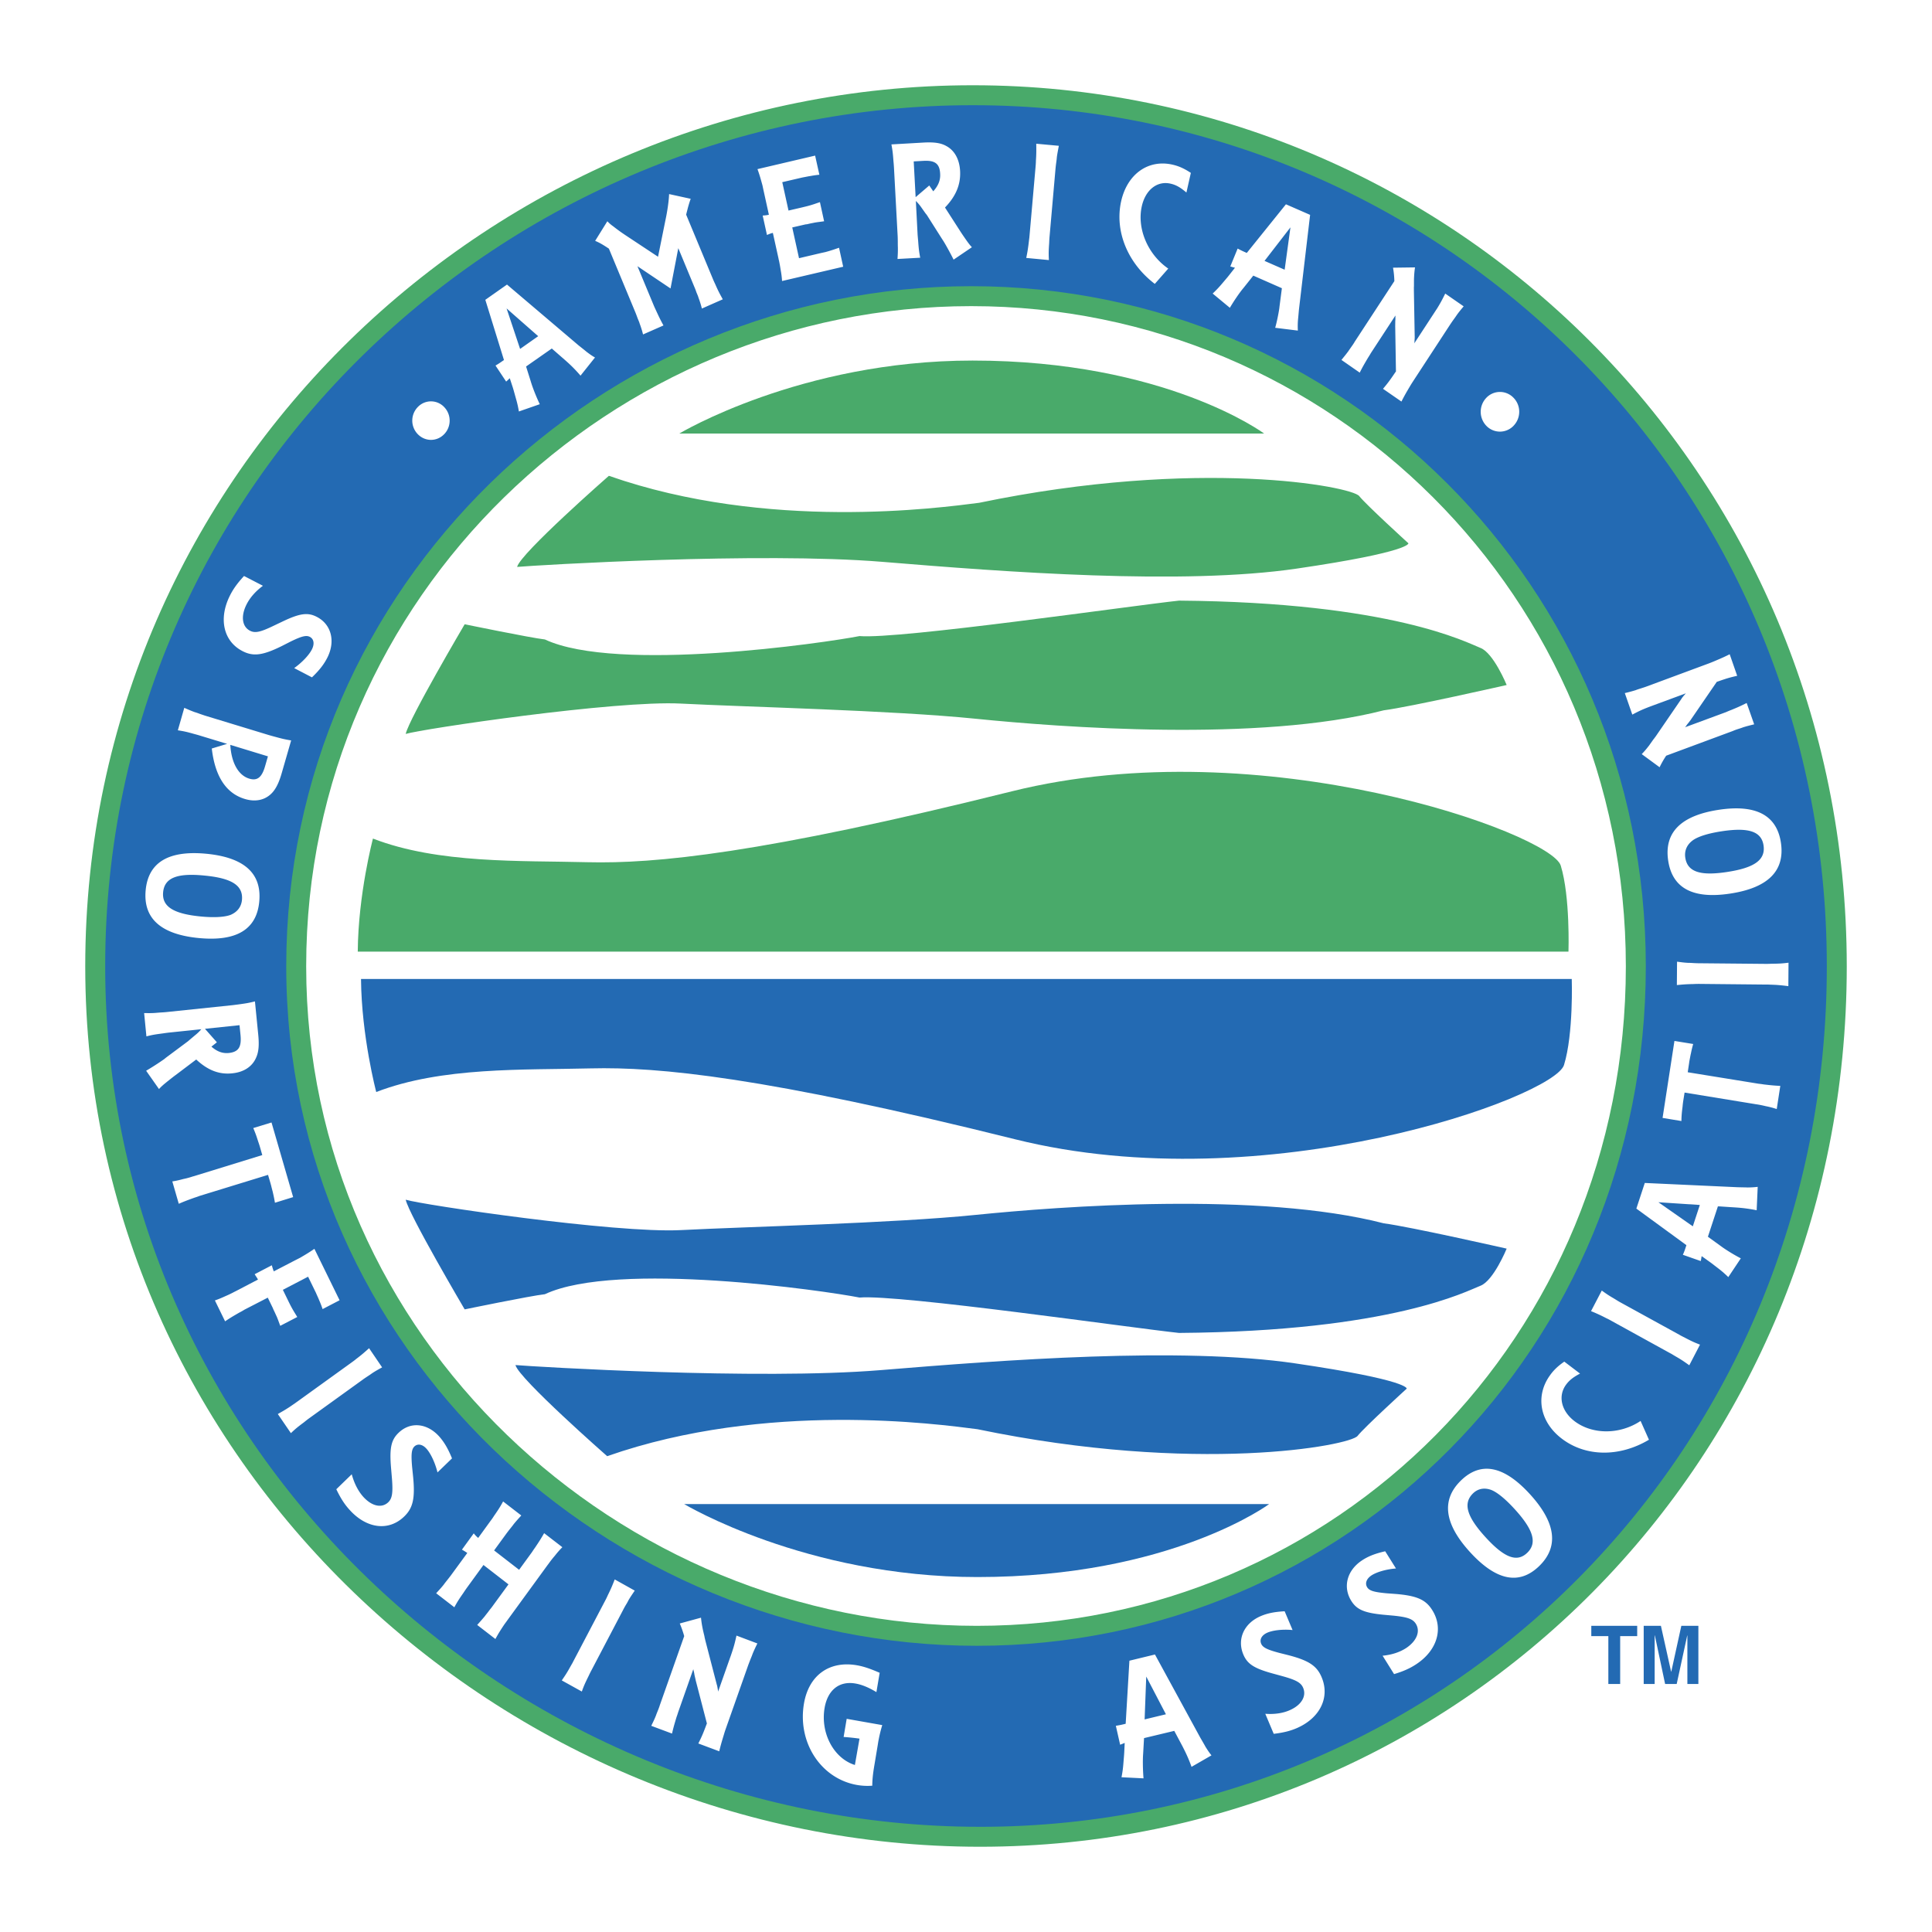 <svg xmlns="http://www.w3.org/2000/svg" width="2500" height="2500" viewBox="0 0 192.756 192.756"><path fill-rule="evenodd" clip-rule="evenodd" fill="#fff" d="M0 0h192.756v192.756H0V0z"/><path d="M29.553 96.41c0-37.514 31.029-66.862 67.341-66.862 36.311 0 66.313 29.349 66.313 66.862 0 37.506-29.434 66.796-65.75 66.796-36.308 0-67.904-29.29-67.904-66.796zm68.232 86.846c47.203 0 85.471-38.085 85.471-86.844 0-48.76-39.004-86.911-86.207-86.911-47.203 0-87.55 38.151-87.55 86.911 0 48.759 41.084 86.844 88.286 86.844z" fill-rule="evenodd" clip-rule="evenodd" fill="#236ab3"/><path d="M28.558 96.41v-.009c.002-19.033 7.878-35.998 20.36-48.205C61.39 36 78.467 28.557 96.878 28.553h.024c18.422.002 35.249 7.451 47.467 19.659 12.215 12.203 19.83 29.161 19.834 48.183v.024c-.002 19.019-7.475 35.967-19.553 48.156-12.076 12.188-28.756 19.623-47.178 19.627h-.024c-18.414-.002-35.636-7.433-48.251-19.616-12.617-12.188-20.635-29.136-20.639-48.162v-.014zm1.99-.009v.023c.003 18.462 7.781 34.905 20.026 46.73 12.256 11.837 28.986 19.055 46.875 19.056h.024c17.877-.003 34.061-7.213 45.773-19.035 11.715-11.826 18.965-28.278 18.965-46.757v-.024c-.002-18.476-7.389-34.938-19.24-46.777-11.857-11.845-28.186-19.073-46.069-19.074h-.024c-17.882.003-34.465 7.232-46.578 19.076-12.109 11.842-19.751 28.308-19.752 46.782zm67.237 85.86h.008c23.326-.002 44.445-9.413 59.729-24.845 15.281-15.43 24.736-36.888 24.74-60.988v-.024c-.002-24.104-9.643-45.584-25.109-61.032-15.467-15.447-36.766-24.872-60.089-24.876h-.024c-23.333.001-44.976 9.434-60.779 24.89-15.794 15.445-25.763 36.918-25.766 61.01V96.422c.001 24.092 10.154 45.551 26.137 60.983 15.987 15.437 37.808 24.852 61.138 24.855h.015v.001zm.008 1.99h-.023c-23.855-.005-46.167-9.631-62.514-25.415-16.358-15.794-26.75-37.758-26.751-62.414V96.396c.004-24.65 10.208-46.624 26.375-62.433C51.043 18.155 73.178 8.508 97.041 8.506h.024c23.863.004 45.658 9.651 61.486 25.46 15.832 15.812 25.699 37.787 25.701 62.438v.024c-.004 24.642-9.682 46.593-25.324 62.388-15.649 15.797-37.266 25.433-61.135 25.435z" fill="#49aa6a"/><path d="M29.351 66.656c.799-.571 1.5-1.316 1.78-1.89.261-.531.184-1.021-.222-1.227-.357-.184-.825-.066-1.956.49l-.84.428c-1.895.936-2.852 1.062-3.925.5-1.875-.968-2.398-3.183-1.281-5.47.335-.687.755-1.279 1.44-2.02l1.886.977c-.733.542-1.308 1.191-1.657 1.905-.564 1.153-.413 2.178.361 2.576.497.261 1.027.151 2.32-.472l.926-.441c1.731-.829 2.53-.932 3.422-.468 1.433.733 1.876 2.392 1.08 4.016-.339.689-.793 1.283-1.562 2.02l-1.772-.924zM19.908 73.379c-.066-.022-.191-.06-.549-.155-.756-.214-1.002-.265-1.615-.361l.642-2.243c.417.184.663.291 1.043.431.095.026.191.052.507.173.347.118.475.162.538.181l6.397 1.948c.077.019.188.056.563.155.741.203.998.262 1.614.365l-.944 3.271c-.287 1.005-.625 1.654-1.061 2.063-.666.637-1.606.817-2.63.501-1.868-.563-2.963-2.263-3.283-5.029l1.529-.464-2.751-.836zm3.069.936c.106 1.804.813 3.039 1.883 3.367.813.248 1.267-.118 1.591-1.252l.28-.969-3.754-1.146zM14.532 88.838c.254-2.807 2.291-4.019 6.06-3.658 3.766.366 5.531 1.949 5.276 4.753-.254 2.804-2.277 4.02-6.046 3.655-3.764-.366-5.544-1.95-5.29-4.75zm8.471 2.44c.673-.285 1.071-.796 1.138-1.497.128-1.437-1.006-2.166-3.751-2.427-2.733-.27-3.982.232-4.115 1.669-.129 1.414 1.009 2.147 3.743 2.413 1.331.129 2.376.069 2.985-.158zM14.58 106.829a27.398 27.398 0 0 0 1.783-1.146l.199-.162 2.185-1.628s.073-.06.184-.159l.494-.416c.265-.214.435-.368.66-.633l-3.287.342c-.063.008-.181.022-.56.077-.778.104-1.025.141-1.63.295l-.228-2.325c.452.008.718.012 1.116-.015.1-.007.203-.019.535-.043.369-.02.501-.034.567-.041l6.631-.692c.084-.012.2-.023.579-.074.762-.104 1.024-.147 1.628-.299l.325 3.279c.113 1.112.043 1.791-.218 2.354-.38.87-1.215 1.428-2.362 1.541-1.312.145-2.457-.306-3.603-1.377l-1.935 1.462-.184.137c-.25.184-.873.681-1.153.917-.195.176-.262.235-.443.431l-1.283-1.825zm7.059-2.838l-.545.432c.586.509 1.124.692 1.736.634.965-.104 1.281-.59 1.167-1.786l-.099-.988-3.448.361 1.189 1.347zM17.192 117.87c.45-.07.711-.136 1.095-.239.214-.044.486-.106.854-.225.1-.033.163-.048.214-.062l6.812-2.101-.251-.873c-.019-.062-.062-.209-.154-.467-.192-.608-.28-.849-.494-1.356l1.82-.557 2.159 7.446-1.816.562a14.268 14.268 0 0 0-.192-.96c-.025-.141-.106-.402-.187-.752a2.684 2.684 0 0 1-.048-.177l-.262-.892-6.82 2.096c-.062.022-.188.077-.534.185-.74.269-.98.357-1.551.604l-.645-2.232zM21.44 129.744c.43-.149.678-.258 1.039-.423.187-.081.464-.202.803-.38.092-.051.154-.081.198-.1l2.259-1.179c-.114-.21-.177-.287-.332-.533l1.713-.893c.073.272.11.384.198.608l2.111-1.095.528-.269c.593-.35.895-.527 1.411-.885l2.513 5.132-1.695.881a9.818 9.818 0 0 0-.353-.909c-.045-.133-.17-.38-.31-.712-.033-.072-.066-.133-.081-.166l-.704-1.444-2.517 1.309.501 1.028c.029.059.096.199.225.457.284.548.428.758.711 1.226l-1.698.881c-.14-.372-.214-.597-.339-.896-.07-.14-.169-.379-.335-.718-.036-.073-.055-.136-.07-.169l-.5-1.028-2.336 1.204c-.062.037-.173.118-.501.284-.685.394-.899.523-1.422.873l-1.017-2.084zM27.718 141.078c.397-.229.637-.357.977-.579.184-.11.417-.279.736-.494.086-.062.141-.104.178-.128l5.464-3.939c.077-.059.261-.18.467-.357.549-.415.818-.651 1.282-1.071l1.301 1.912c-.395.221-.648.357-.969.567a9.249 9.249 0 0 1-.446.306c-.309.203-.419.28-.486.331l-5.464 3.938c-.051.038-.162.122-.449.354-.634.472-.829.634-1.286 1.068l-1.305-1.908zM43.649 146.902c-.239-.973-.686-1.912-1.109-2.373-.397-.438-.869-.522-1.197-.213-.287.287-.339.781-.225 2.062l.099.962c.206 2.156-.015 3.116-.888 3.96-1.536 1.489-3.732 1.228-5.428-.637-.516-.56-.909-1.167-1.348-2.081l1.54-1.493c.244.896.63 1.669 1.164 2.263.858.939 1.842 1.139 2.48.527.394-.383.482-.94.364-2.406l-.089-1.047c-.162-1.956.015-2.766.748-3.47 1.165-1.132 2.823-.988 4.035.335.508.567.892 1.208 1.301 2.211l-1.447 1.4zM48.235 156.139l-1.679 2.31c-.038.06-.122.166-.328.483-.457.652-.593.87-.899 1.426l-1.813-1.399c.313-.344.501-.539.752-.855.062-.088.121-.166.331-.431.236-.295.313-.402.358-.457l1.665-2.277c-.243-.166-.316-.202-.534-.331l1.178-1.625c.156.188.211.258.443.456l1.25-1.724c.048-.062.125-.154.338-.486.446-.641.593-.873.899-1.429l1.813 1.399c-.31.344-.505.557-.752.859-.055.08-.121.165-.331.427-.233.29-.313.405-.365.468l-1.264 1.734 2.495 1.932 1.264-1.736c.047-.062.106-.169.335-.489.435-.648.582-.88.898-1.43l1.817 1.4a9.416 9.416 0 0 0-.752.858c-.147.166-.339.405-.56.704-.06.085-.108.154-.145.195l-4.001 5.493c-.048.073-.181.25-.339.468-.386.582-.589.898-.883 1.443l-1.816-1.403c.309-.343.486-.545.751-.858.06-.085.122-.162.332-.428.22-.302.313-.4.353-.456l1.685-2.307-2.496-1.934zM56.05 167.656c.261-.387.416-.608.619-.958.115-.192.254-.453.45-.789.048-.092.077-.154.1-.195l3.172-6.042c.048-.088.151-.287.258-.534.313-.63.45-.965.682-1.558l1.997 1.116c-.254.379-.424.618-.62.953a5.08 5.08 0 0 1-.268.479 7.906 7.906 0 0 0-.287.523l-3.169 6.042c-.033.06-.096.178-.258.52-.354.719-.461.953-.678 1.551l-1.998-1.108zM69.406 167.63c-.007-.025-.007-.073-.026-.121l-.099-.438c0-.037-.022-.17-.074-.372l-.037-.162-1.489 4.233c-.026.06-.055.195-.185.549-.232.77-.302 1.017-.449 1.64l-2.071-.773c.2-.417.328-.664.476-1.047.032-.1.07-.192.199-.512.14-.347.173-.483.195-.542l2.417-6.849a10.087 10.087 0 0 0-.442-1.261l2.118-.579c.045.439.089.712.173 1.124.033.166.089.402.169.723.023.177.071.307.079.38l1.156 4.453c.048.126.082.381.125.612l.004.092 1.197-3.393c.03-.077.104-.287.195-.564.221-.663.292-.969.443-1.64l2.084.785c-.203.413-.328.674-.478 1.043-.034.096-.067.192-.2.508l-.217.561-2.277 6.455c-.021.062-.07.191-.176.553-.236.773-.306 1.02-.458 1.639l-2.085-.78c.303-.605.453-.925.812-1.891l.043-.106-1.122-4.32zM88.022 172.114a14.743 14.743 0 0 0-.405 1.705l-.038.244-.335 2.011c-.147.862-.213 1.444-.217 2.086a6.121 6.121 0 0 1-1.543-.077c-3.581-.639-5.925-4.223-5.276-8.098.476-2.841 2.531-4.326 5.312-3.836.671.122 1.312.339 2.245.747l-.325 1.927c-.722-.438-1.418-.74-2.074-.854-1.628-.291-2.793.638-3.099 2.45-.42 2.521.936 5.025 3.025 5.674l.461-2.63a23.116 23.116 0 0 0-1.584-.166l.305-1.81 3.548.627zM114.141 173.411l-.09 1.573c-.051.682-.025 1.698.039 2.442l-2.197-.11c.104-.53.145-.878.178-1.257l.076-.933.016-.235.049-.998c-.127.044-.186.081-.344.136l-.111.045-.428-1.89c.398-.067.561-.1.98-.203l.373-6.293 2.549-.618 4.514 8.281c.141.247.361.615.533.933.24.379.373.578.59.848l-1.988 1.146a14.835 14.835 0 0 0-.789-1.823l-.084-.17-.85-1.596-3.016.722zm.22-6.141l-.162 4.276 2.125-.512-1.963-3.764zM128.961 162.63c-.965-.095-1.971.016-2.537.27-.537.244-.777.667-.598 1.091.158.379.598.597 1.803.917l.912.229c2.039.53 2.848 1.068 3.32 2.204.838 1.984-.139 4.029-2.416 5.047-.689.306-1.379.479-2.365.597l-.842-2c.9.065 1.744-.045 2.463-.369 1.148-.509 1.66-1.389 1.318-2.211-.215-.523-.697-.791-2.066-1.172l-.988-.271c-1.85-.508-2.523-.951-2.918-1.895-.637-1.514.053-3.076 1.672-3.798.689-.306 1.404-.453 2.451-.512l.791 1.873zM139.277 156.488c-.965.07-1.941.358-2.453.696-.494.333-.66.789-.42 1.18.221.347.682.482 1.928.598l.938.069c2.098.177 2.979.57 3.625 1.609 1.143 1.81.514 3.998-1.572 5.383-.629.42-1.281.716-2.236 1.003l-1.145-1.835c.895-.085 1.709-.343 2.369-.777 1.045-.704 1.418-1.661.945-2.413-.303-.476-.818-.664-2.232-.808l-1.018-.092c-1.896-.188-2.641-.509-3.186-1.378-.865-1.381-.439-3.035 1.045-4.027.627-.419 1.312-.691 2.336-.925l1.076 1.717zM153.566 156.246c-1.994 1.931-4.297 1.455-6.895-1.386-2.59-2.833-2.898-5.221-.906-7.155 1.99-1.927 4.285-1.469 6.879 1.372 2.59 2.836 2.907 5.242.922 7.169zm-4.783-7.594c-.691-.25-1.322-.137-1.816.339-1.021.995-.637 2.314 1.246 4.377 1.885 2.066 3.143 2.539 4.162 1.552 1.01-.977.623-2.296-1.26-4.359-.914-1.001-1.73-1.672-2.332-1.909zM157.641 137.044c-.697.364-1.092.685-1.408 1.123-.811 1.131-.463 2.616.859 3.625 1.787 1.355 4.523 1.353 6.59-.025l.834 1.875c-2.938 1.751-6.309 1.713-8.691-.104-2.189-1.661-2.676-4.255-1.184-6.321.373-.527.814-.943 1.43-1.367l1.57 1.194zM168.541 136.214c-.371-.261-.592-.424-.936-.634-.188-.12-.438-.253-.766-.456-.088-.055-.148-.084-.191-.106l-5.877-3.238a6.356 6.356 0 0 0-.523-.27 16.134 16.134 0 0 0-1.51-.697l1.072-2.055c.367.265.604.427.936.63.088.055.178.099.461.276.312.195.43.258.504.298l5.881 3.231c.059.04.176.1.508.269.697.362.928.469 1.51.693l-1.069 2.059zM170.398 123.39l1.254.906c.533.401 1.385.917 2.029 1.249l-1.248 1.872a10.897 10.897 0 0 0-.943-.825l-.732-.562-.182-.132-.801-.574c-.029.14-.033.206-.064.376l-.027.117-1.783-.626c.162-.372.215-.535.352-.962l-4.994-3.647.842-2.558 9.209.424c.281.012.701.012 1.051.026a8.715 8.715 0 0 0 1.006-.062l-.104 2.335a15.268 15.268 0 0 0-1.914-.266l-.193-.014-1.76-.11-.998 3.033zm-4.939-3.442l3.434 2.402.699-2.13-4.133-.272zM177.266 110.649a8.894 8.894 0 0 0-1.086-.284c-.211-.048-.49-.118-.869-.177-.096-.014-.162-.021-.215-.033l-7.025-1.149-.145.903c-.006.065-.033.22-.055.493-.08.63-.104.889-.117 1.444l-1.879-.31 1.184-7.681 1.871.305c-.107.38-.162.619-.229.954-.037.137-.082.405-.152.76-.01.084-.021.15-.025.181l-.139.924 7.029 1.139c.062.015.197.015.559.077.775.089 1.029.114 1.648.144l-.355 2.31zM178.424 98.388a20.619 20.619 0 0 0-1.121-.118c-.213-.015-.496-.022-.883-.04h-.215l-6.668-.066c-.1 0-.314 0-.582.015-.682.012-1.035.041-1.654.101l.018-2.333c.453.059.738.1 1.121.117.1 0 .197 0 .531.023.371.018.5.018.584.018l6.67.062c.064 0 .201 0 .562-.015.789-.007 1.035-.026 1.654-.103l-.017 2.339zM177.686 84.104c.402 2.782-1.287 4.469-5.033 5.044-3.738.579-5.816-.52-6.221-3.308-.406-2.782 1.27-4.462 5.01-5.041 3.738-.575 5.839.524 6.244 3.305zm-8.786-.272c-.594.434-.859 1.035-.76 1.728.209 1.429 1.484 1.853 4.199 1.433 2.723-.417 3.816-1.212 3.611-2.638-.207-1.403-1.48-1.831-4.195-1.415-1.319.202-2.321.512-2.855.892zM168.781 71.677c-.006.019-.047.052-.068.104l-.266.35a2.277 2.277 0 0 0-.229.306l-.1.121 4.111-1.518c.059-.026.18-.085.523-.217.729-.298.957-.41 1.514-.686l.748 2.129c-.443.111-.701.173-1.088.292-.096.036-.188.074-.508.173-.35.114-.471.173-.533.199l-6.648 2.465a8.938 8.938 0 0 0-.658 1.153l-1.783-1.309c.299-.309.469-.519.727-.851.094-.133.238-.332.426-.601.115-.136.182-.246.232-.302l2.582-3.769c.066-.118.23-.306.381-.485l.062-.06-3.291 1.215c-.076.029-.283.104-.549.207-.637.253-.914.39-1.51.704l-.748-2.148a14.76 14.76 0 0 0 1.084-.291c.092-.037.189-.073.508-.173.346-.11.479-.155.553-.184l6.273-2.325c.062-.026.191-.07.531-.214.727-.309.953-.405 1.514-.688l.748 2.151c-.641.147-.98.232-1.926.567l-.111.037-2.501 3.648z" fill-rule="evenodd" clip-rule="evenodd" fill="#fff"/><path d="M37.209 83.665s-1.474 5.553-1.515 11.278h120.792s.186-5.467-.77-8.584c-.984-3.198-29.754-13.635-54.764-7.409-25.004 6.229-35.63 7.239-42.334 7.073-6.705-.173-14.873.166-21.409-2.358z" fill-rule="evenodd" clip-rule="evenodd" fill="#49aa6a"/><path d="M37.537 108.951s-1.47-5.553-1.519-11.278h120.796s.186 5.468-.773 8.581c-.98 3.205-29.75 13.64-54.76 7.413-25.008-6.23-35.63-7.24-42.335-7.074-6.702.17-14.873-.166-21.409 2.358z" fill-rule="evenodd" clip-rule="evenodd" fill="#236ab3"/><path d="M46.361 62.282s-5.556 9.429-5.884 10.943c1.632-.501 20.918-3.368 27.458-3.028 6.54.338 21.088.67 29.422 1.514 8.338.844 28.277 2.358 40.705-.844 2.611-.332 12.258-2.524 12.258-2.524s-1.309-3.198-2.613-3.699c-1.311-.508-8.83-4.549-30.074-4.72-4.744.506-27.956 3.876-31.879 3.537-3.434.675-24.192 3.707-31.388.339-1.47-.17-8.005-1.518-8.005-1.518z" fill-rule="evenodd" clip-rule="evenodd" fill="#49aa6a"/><path d="M46.361 130.637s-5.556-9.429-5.884-10.942c1.632.508 20.918 3.367 27.458 3.032 6.54-.339 21.088-.675 29.422-1.519 8.338-.843 28.277-2.357 40.705.844 2.611.336 12.258 2.524 12.258 2.524s-1.309 3.201-2.613 3.702c-1.311.501-8.83 4.547-30.074 4.709-4.744-.502-27.956-3.865-31.879-3.53-3.434-.678-24.192-3.702-31.388-.335-1.47.166-8.005 1.515-8.005 1.515z" fill-rule="evenodd" clip-rule="evenodd" fill="#236ab3"/><path d="M60.748 47.471s-8.835 7.741-9.156 9.09c1.96-.173 24.19-1.514 36.452-.505 12.258 1.013 29.909 2.354 41.356.67 11.439-1.679 11.115-2.523 11.115-2.523s-4.252-3.873-4.904-4.709c-.744-.962-16.02-3.88-37.922.67-3.927.502-21.092 2.859-36.941-2.693z" fill-rule="evenodd" clip-rule="evenodd" fill="#49aa6a"/><path d="M60.578 145.284s-8.823-7.747-9.151-9.092c1.96.166 24.191 1.515 36.449.504 12.265-1.009 29.916-2.357 41.359-.67 11.439 1.681 11.111 2.52 11.111 2.52s-4.244 3.873-4.902 4.717c-.74.958-16.02 3.876-37.924-.67-3.919-.506-21.085-2.867-36.942 2.691z" fill-rule="evenodd" clip-rule="evenodd" fill="#236ab3"/><path d="M67.773 43.257h58.352s-9.803-7.284-29.096-7.284c-17.16 0-29.256 7.284-29.256 7.284z" fill-rule="evenodd" clip-rule="evenodd" fill="#49aa6a"/><path d="M68.263 150.063h58.356s-9.807 7.28-29.1 7.28c-17.16.001-29.256-7.28-29.256-7.28z" fill-rule="evenodd" clip-rule="evenodd" fill="#236ab3"/><path d="M41.719 40.574a1.809 1.809 0 0 1 2.626.071c.714.77.685 1.974-.062 2.707-.752.742-1.919.704-2.634-.069a1.942 1.942 0 0 1 .07-2.709zM52.487 36.565l.472 1.5c.195.656.575 1.599.895 2.262l-2.085.726a10.299 10.299 0 0 0-.28-1.242l-.254-.91-.066-.221-.31-.946c-.096.095-.144.143-.272.258l-.089.077-1.061-1.599c.35-.199.487-.306.844-.549l-1.86-6.009 2.162-1.521 7.107 6.038c.221.181.556.438.829.667.361.273.549.405.844.57l-1.445 1.813a14.084 14.084 0 0 0-1.377-1.407l-.145-.129-1.344-1.172-2.565 1.794zm-1.945-5.794l1.348 4.042 1.805-1.271-3.153-2.771zM66.473 21.563c.15-.781.261-1.595.283-2.2l2.155.472c-.11.305-.162.479-.261.825l-.152.586-.041.169 2.664 6.407c.026.062.078.191.236.526.324.741.453.962.755 1.515l-2.085.921a9.67 9.67 0 0 0-.342-1.095c-.026-.102-.063-.198-.2-.519a6.464 6.464 0 0 0-.206-.538l-1.606-3.873-.774 4.02-3.301-2.218 1.606 3.861c.029.067.077.192.24.535.335.729.45.958.751 1.514l-2.038.896a9.585 9.585 0 0 0-.342-1.095c-.025-.103-.066-.195-.199-.515-.125-.351-.18-.479-.202-.539l-2.664-6.41c-.627-.417-.936-.594-1.371-.777l1.215-1.956c.222.221.302.302.589.508.292.229.694.53 1.017.745l.151.103 3.302 2.185.82-4.053zM78.027 28.037a9.303 9.303 0 0 0-.147-1.149 15.135 15.135 0 0 0-.162-.892 1.817 1.817 0 0 1-.048-.217l-.561-2.542c-.21.048-.29.081-.589.206l-.427-1.938c.306-.021.408-.03.619-.081l-.515-2.344c-.023-.095-.067-.312-.125-.585-.188-.675-.28-1.024-.498-1.622l5.751-1.348.424 1.909c-.402.04-.634.081-.947.136-.15.019-.391.074-.741.137l-.191.044-1.823.424.623 2.832 1.3-.302c.067-.015.229-.055.49-.118.578-.147.832-.247 1.345-.42l.416 1.909c-.398.059-.633.081-.943.133-.147.036-.398.073-.733.158-.084.014-.154.014-.202.026l-1.3.299.675 3.068 2.18-.512c.062-.015.21-.044.473-.104.574-.159.832-.25 1.341-.427l.413 1.894-6.098 1.426zM95.14 25.904c-.28-.571-.813-1.541-1.035-1.883l-.144-.221-1.475-2.326s-.055-.08-.15-.191l-.376-.533a4.477 4.477 0 0 0-.585-.701l.176 3.394c.007.062.015.188.052.583.059.799.088 1.061.206 1.687l-2.265.125c.029-.46.044-.74.036-1.153a12.74 12.74 0 0 1-.007-.553c-.004-.372-.011-.511-.014-.582l-.369-6.853a12.258 12.258 0 0 0-.048-.598c-.059-.792-.088-1.061-.206-1.691l3.198-.184c1.079-.06 1.735.041 2.27.339.821.435 1.322 1.318 1.385 2.502.07 1.352-.42 2.509-1.507 3.64l1.326 2.06.129.199c.162.266.615.924.833 1.223.162.215.214.28.395.479l-1.825 1.238zm-2.427-7.398l.398.582c.519-.582.726-1.123.688-1.757-.051-.995-.504-1.348-1.672-1.282l-.966.055.192 3.566 1.36-1.164zM102.389 25.734c.092-.453.143-.729.197-1.138.033-.219.062-.509.113-.896.008-.106.016-.173.02-.225l.6-6.834c.008-.11.031-.331.035-.6.047-.707.043-1.065.033-1.702l2.254.207c-.086.457-.145.744-.199 1.134-.008.104-.014.207-.062.545-.051.373-.059.509-.07.593l-.6 6.842c-.004.07-.02.207-.033.586-.057.8-.059 1.061-.029 1.702l-2.259-.214zM118.369 19.209c-.604-.516-1.041-.762-1.562-.88-1.334-.321-2.516.593-2.889 2.248-.5 2.224.594 4.815 2.639 6.219l-1.342 1.528c-2.729-2.082-4.021-5.283-3.355-8.256.615-2.728 2.73-4.211 5.17-3.629.615.144 1.156.397 1.781.81l-.442 1.96zM125.041 27.499l-.969 1.22c-.434.512-.994 1.353-1.369 1.99l-1.715-1.422a11.3 11.3 0 0 0 .867-.906l.6-.708.146-.181.613-.781c-.133-.032-.195-.044-.357-.099l-.111-.025.734-1.787c.361.191.512.261.912.435l3.906-4.852 2.412 1.054-1.111 9.427c-.029.284-.062.723-.1 1.076a8.067 8.067 0 0 0-.012 1.043l-2.262-.28c.15-.501.342-1.444.412-1.95l.023-.198.234-1.799-2.853-1.257zm3.707-4.815l-2.586 3.345 2.008.88.578-4.225zM139.201 32.591c-.008-.026.006-.074 0-.118l.006-.449c.008-.044.016-.177.012-.383l.004-.163-2.436 3.725c-.039.059-.1.184-.303.494-.408.692-.537.914-.824 1.481l-1.824-1.268c.287-.353.465-.567.703-.891.055-.089.119-.173.311-.45.221-.306.279-.423.32-.49l3.945-6.031a8.664 8.664 0 0 0-.133-1.341l2.193-.029c-.062.435-.082.711-.1 1.134-.004.159-.004.41-.004.741-.016.177 0 .313-.008.387l.082 4.609c.01.137-.016.386-.027.627l-.018.087 1.953-2.988c.047-.07.166-.258.328-.5.367-.598.504-.866.811-1.485l1.838 1.274c-.295.354-.482.575-.707.896-.057.084-.111.169-.314.446-.217.302-.287.42-.338.49l-3.721 5.696a9.54 9.54 0 0 0-.307.497c-.408.685-.529.907-.822 1.474l-1.838-1.271c.432-.516.652-.792 1.223-1.64l.068-.092-.073-4.469zM150.969 39.65c.773.748.812 1.985.076 2.789a1.874 1.874 0 0 1-2.711.085 2.018 2.018 0 0 1-.078-2.797 1.87 1.87 0 0 1 2.713-.077z" fill-rule="evenodd" clip-rule="evenodd" fill="#fff"/><path fill-rule="evenodd" clip-rule="evenodd" fill="#236ab3" d="M161.645 168.01h-1.18v-4.775h-1.701v-1.025h4.58v1.025h-1.699v4.775zM169.447 168.01h-1.097v-4.842h-.014l-1.051 4.842h-1.156l-1.024-4.842h-.019v4.842h-1.094v-5.8h1.717l1.018 4.573h.017l1.002-4.573h1.701v5.8z"/></svg>